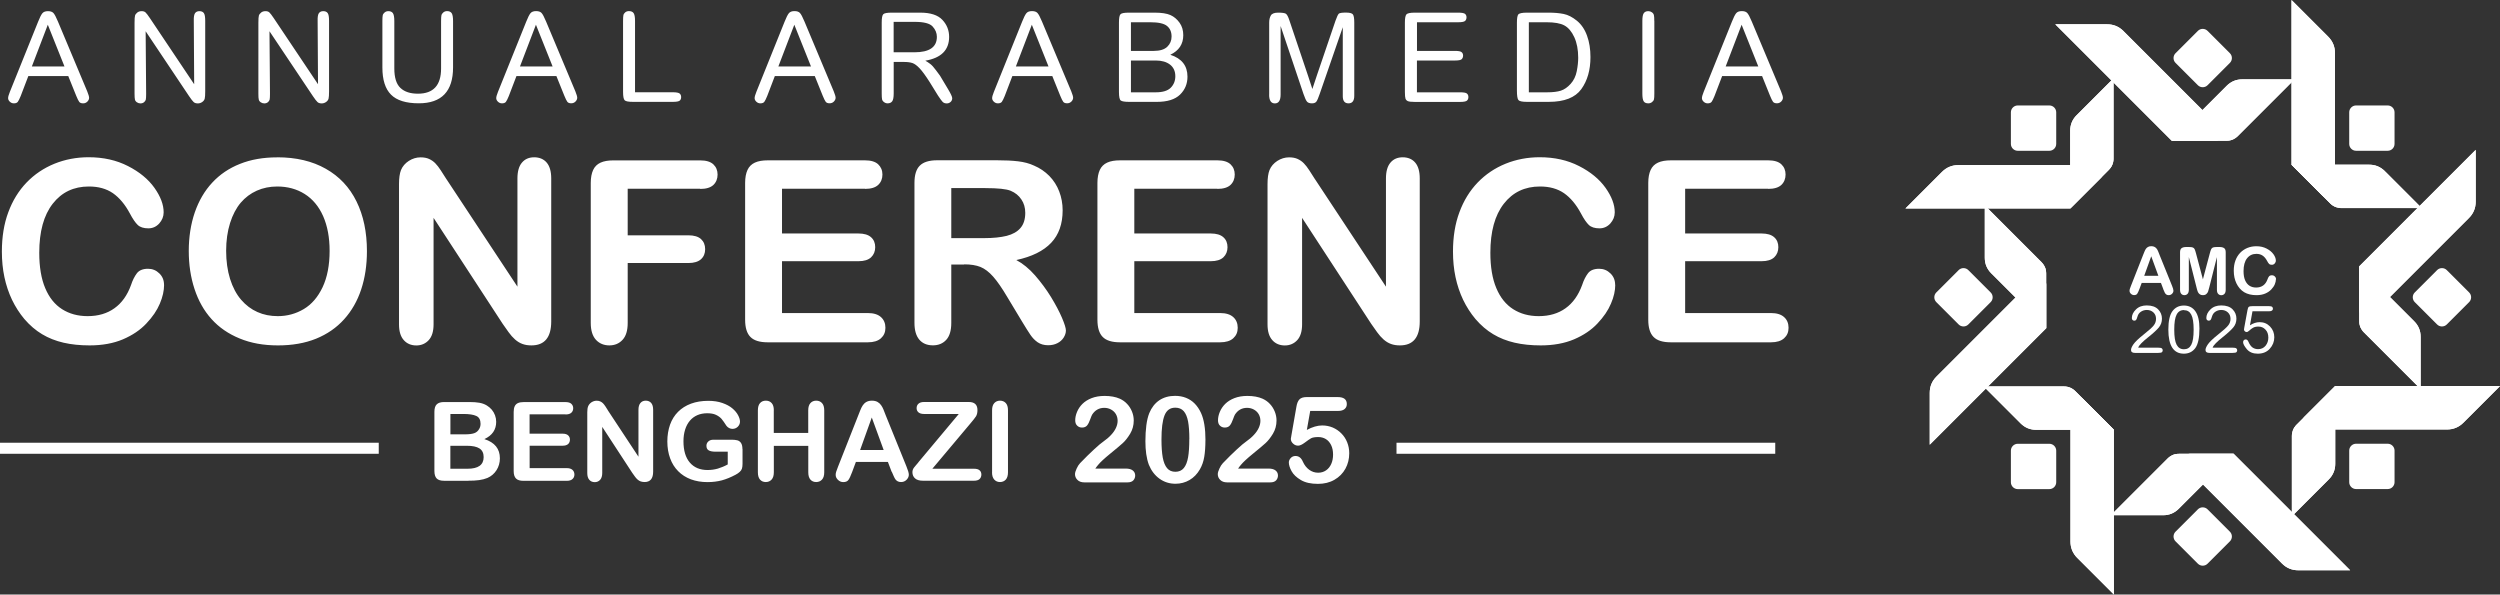 <?xml version="1.0" encoding="UTF-8"?><svg id="Layer_1" xmlns="http://www.w3.org/2000/svg" xmlns:xlink="http://www.w3.org/1999/xlink" viewBox="0 0 452.81 107.69"><rect x="0" y="0" width="452.81" height="107.69" fill="#333333" stroke="none"/><defs><clipPath id="clippath"><path d="M372.27,4.4h9.37c1.16,0,2.16.41,2.98,1.24l17.56,17.56c.39.39.5.95.29,1.47-.21.51-.69.83-1.24.83h-7.87l-21.09-21.09Z" clip-rule="evenodd" fill="#fff"/></clipPath><clipPath id="clippath-1"><path d="M345.12,37.76l6.63-6.63c.82-.82,1.82-1.23,2.98-1.23h24.84c.56,0,1.03.32,1.24.83.21.51.1,1.07-.29,1.47l-5.57,5.57h-29.83Z" clip-rule="evenodd" fill="#fff"/></clipPath><clipPath id="clippath-2"><path d="M349.52,80.54v-9.37c0-1.16.41-2.16,1.24-2.98l17.56-17.56c.39-.39.95-.5,1.47-.29.51.21.83.69.83,1.24v7.87l-21.09,21.09Z" clip-rule="evenodd" fill="#fff"/></clipPath><clipPath id="clippath-3"><path d="M382.88,107.69l-6.63-6.63c-.82-.82-1.24-1.82-1.24-2.98v-24.84c0-.56.32-1.03.83-1.24.51-.21,1.07-.1,1.47.29l5.57,5.57v29.83Z" clip-rule="evenodd" fill="#fff"/></clipPath><clipPath id="clippath-4"><path d="M425.66,103.29h-9.37c-1.16,0-2.16-.41-2.98-1.24l-17.56-17.56c-.39-.39-.5-.95-.29-1.47.21-.51.69-.83,1.24-.83h7.87l21.09,21.09Z" clip-rule="evenodd" fill="#fff"/></clipPath><clipPath id="clippath-5"><path d="M452.81,69.93l-6.63,6.63c-.82.82-1.82,1.23-2.98,1.23h-24.84c-.56,0-1.03-.32-1.24-.83-.21-.51-.1-1.07.29-1.47l5.57-5.57h29.83Z" clip-rule="evenodd" fill="#fff"/></clipPath><clipPath id="clippath-6"><path d="M448.41,27.15v9.37c0,1.16-.41,2.16-1.24,2.98l-17.56,17.56c-.39.39-.95.5-1.47.29-.51-.21-.83-.69-.83-1.24v-7.87l21.09-21.09Z" clip-rule="evenodd" fill="#fff"/></clipPath><clipPath id="clippath-7"><path d="M415.05,0l6.63,6.63c.82.82,1.24,1.82,1.24,2.98v24.84c0,.56-.32,1.03-.83,1.24-.51.21-1.07.1-1.47-.29l-5.57-5.57V0Z" clip-rule="evenodd" fill="#fff"/></clipPath><clipPath id="clippath-8"><path d="M415.6,14.37h-9.46c-1.1,0-2.05.39-2.83,1.17l-9.95,9.95h9.91c.81,0,1.5-.29,2.07-.86l10.26-10.26Z" clip-rule="evenodd" fill="#fff"/></clipPath><clipPath id="clippath-9"><path d="M382.82,14.17l-6.69,6.69c-.78.78-1.17,1.73-1.17,2.83v14.07l7-7c.57-.57.86-1.27.86-2.07v-14.51Z" clip-rule="evenodd" fill="#fff"/></clipPath><clipPath id="clippath-10"><path d="M359.49,37.21v9.46c0,1.1.39,2.05,1.17,2.83l9.95,9.95v-9.91c0-.81-.29-1.5-.86-2.07l-10.26-10.26Z" clip-rule="evenodd" fill="#fff"/></clipPath><clipPath id="clippath-11"><path d="M359.29,69.99l6.69,6.69c.78.78,1.73,1.17,2.83,1.17h14.07l-7-7c-.57-.57-1.27-.86-2.07-.86h-14.51Z" clip-rule="evenodd" fill="#fff"/></clipPath><clipPath id="clippath-12"><path d="M382.33,93.32h9.46c1.1,0,2.05-.39,2.83-1.17l9.95-9.95h-9.91c-.81,0-1.5.29-2.07.86l-10.26,10.26Z" clip-rule="evenodd" fill="#fff"/></clipPath><clipPath id="clippath-13"><path d="M415.11,93.52l6.69-6.69c.78-.78,1.17-1.73,1.17-2.83v-14.07l-7,7c-.57.57-.86,1.27-.86,2.07v14.51Z" clip-rule="evenodd" fill="#fff"/></clipPath><clipPath id="clippath-14"><path d="M438.44,70.48v-9.46c0-1.1-.39-2.05-1.17-2.83l-9.95-9.95v9.91c0,.81.29,1.5.86,2.07l10.26,10.26Z" clip-rule="evenodd" fill="#fff"/></clipPath><clipPath id="clippath-15"><path d="M438.64,37.69l-6.69-6.69c-.78-.78-1.73-1.17-2.83-1.17h-14.07l7,7c.57.57,1.27.86,2.07.86h14.51Z" clip-rule="evenodd" fill="#fff"/></clipPath><linearGradient id="linear-gradient" x1="-252.35" y1="228.97" x2="-253.98" y2="238.22" gradientTransform="translate(652.39 -212.16)" gradientUnits="userSpaceOnUse"><stop offset="0" stop-color="#fff"/><stop offset="1" stop-color="#000"/></linearGradient><mask id="mask" x="393.36" y="20.29" width="11.2" height="5.19" maskUnits="userSpaceOnUse"><rect x="393.36" y="20.29" width="11.2" height="5.19" fill="url(#linear-gradient)"/></mask><linearGradient id="linear-gradient-2" x1="-260.1" y1="226.55" x2="-254.71" y2="234.24" gradientTransform="translate(633.98 -199.89)" xlink:href="#linear-gradient"/><mask id="mask-1" x="374.95" y="29.62" width="7.71" height="8.13" maskUnits="userSpaceOnUse"><rect x="374.95" y="29.62" width="7.71" height="8.13" fill="url(#linear-gradient-2)"/></mask><linearGradient id="linear-gradient-3" x1="-262.52" y1="230.97" x2="-253.27" y2="232.6" gradientTransform="translate(624.44 -178.2)" xlink:href="#linear-gradient"/><mask id="mask-2" x="365.42" y="48.24" width="5.19" height="11.2" maskUnits="userSpaceOnUse"><rect x="365.42" y="48.24" width="5.19" height="11.2" fill="url(#linear-gradient-3)"/></mask><linearGradient id="linear-gradient-4" x1="-262" y1="238.72" x2="-254.31" y2="233.33" gradientTransform="translate(633.77 -159.79)" xlink:href="#linear-gradient"/><mask id="mask-3" x="374.75" y="70.14" width="8.13" height="7.71" maskUnits="userSpaceOnUse"><rect x="374.75" y="70.14" width="8.13" height="7.71" fill="url(#linear-gradient-4)"/></mask><linearGradient id="linear-gradient-5" x1="-254.5" y1="241.14" x2="-252.87" y2="231.89" gradientTransform="translate(652.39 -150.25)" xlink:href="#linear-gradient"/><mask id="mask-4" x="393.36" y="82.2" width="11.2" height="5.19" maskUnits="userSpaceOnUse"><rect x="393.36" y="82.2" width="11.2" height="5.19" fill="url(#linear-gradient-5)"/></mask><linearGradient id="linear-gradient-6" x1="-250.24" y1="240.62" x2="-255.63" y2="232.93" gradientTransform="translate(674.29 -159.59)" xlink:href="#linear-gradient"/><mask id="mask-5" x="415.26" y="69.93" width="7.71" height="8.13" maskUnits="userSpaceOnUse"><rect x="415.26" y="69.93" width="7.71" height="8.13" fill="url(#linear-gradient-6)"/></mask><linearGradient id="linear-gradient-7" x1="-250.35" y1="233.12" x2="-259.6" y2="231.49" gradientTransform="translate(686.35 -178.2)" xlink:href="#linear-gradient"/><mask id="mask-6" x="427.32" y="48.24" width="5.19" height="11.2" maskUnits="userSpaceOnUse"><rect x="427.32" y="48.24" width="5.19" height="11.2" fill="url(#linear-gradient-7)"/></mask><linearGradient id="linear-gradient-8" x1="-247.93" y1="228.86" x2="-255.62" y2="234.25" gradientTransform="translate(674.08 -200.1)" xlink:href="#linear-gradient"/><mask id="mask-7" x="415.05" y="29.83" width="8.13" height="7.71" maskUnits="userSpaceOnUse"><rect x="415.05" y="29.83" width="8.13" height="7.71" fill="url(#linear-gradient-8)"/></mask></defs><path d="M372.27,4.4h9.37c1.16,0,2.16.41,2.98,1.24l17.56,17.56c.39.39.5.95.29,1.47-.21.51-.69.83-1.24.83h-7.87l-21.09-21.09Z" fill="#fff" fill-rule="evenodd"/><g clip-path="url(#clippath)"><rect x="372.27" y="4.4" width="30.42" height="21.09" fill="#fff"/></g><path d="M345.12,37.76l6.63-6.63c.82-.82,1.82-1.23,2.98-1.23h24.84c.56,0,1.03.32,1.24.83.21.51.1,1.07-.29,1.47l-5.57,5.57h-29.83Z" fill="#fff" fill-rule="evenodd"/><g clip-path="url(#clippath-1)"><rect x="345.12" y="29.89" width="35.9" height="7.86" fill="#fff"/></g><path d="M349.52,80.54v-9.37c0-1.16.41-2.16,1.24-2.98l17.56-17.56c.39-.39.95-.5,1.47-.29.51.21.83.69.83,1.24v7.87l-21.09,21.09Z" fill="#fff" fill-rule="evenodd"/><g clip-path="url(#clippath-2)"><rect x="349.52" y="50.12" width="21.09" height="30.42" fill="#fff"/></g><path d="M382.88,107.69l-6.63-6.63c-.82-.82-1.24-1.82-1.24-2.98v-24.84c0-.56.32-1.03.83-1.24.51-.21,1.07-.1,1.47.29l5.57,5.57v29.83Z" fill="#fff" fill-rule="evenodd"/><g clip-path="url(#clippath-3)"><rect x="375.01" y="71.78" width="7.86" height="35.9" fill="#fff"/></g><path d="M425.66,103.29h-9.37c-1.16,0-2.16-.41-2.98-1.24l-17.56-17.56c-.39-.39-.5-.95-.29-1.47.21-.51.69-.83,1.24-.83h7.87l21.09,21.09Z" fill="#fff" fill-rule="evenodd"/><g clip-path="url(#clippath-4)"><rect x="395.24" y="82.2" width="30.42" height="21.09" fill="#fff"/></g><path d="M452.81,69.93l-6.63,6.63c-.82.82-1.82,1.23-2.98,1.23h-24.84c-.56,0-1.03-.32-1.24-.83-.21-.51-.1-1.07.29-1.47l5.57-5.57h29.83Z" fill="#fff" fill-rule="evenodd"/><g clip-path="url(#clippath-5)"><rect x="416.91" y="69.93" width="35.9" height="7.86" fill="#fff"/></g><path d="M448.41,27.15v9.37c0,1.16-.41,2.16-1.24,2.98l-17.56,17.56c-.39.39-.95.5-1.47.29-.51-.21-.83-.69-.83-1.24v-7.87l21.09-21.09Z" fill="#fff" fill-rule="evenodd"/><g clip-path="url(#clippath-6)"><rect x="427.32" y="27.15" width="21.09" height="30.42" fill="#fff"/></g><path d="M415.05,0l6.63,6.63c.82.82,1.24,1.82,1.24,2.98v24.84c0,.56-.32,1.03-.83,1.24-.51.21-1.07.1-1.47-.29l-5.57-5.57V0Z" fill="#fff" fill-rule="evenodd"/><g clip-path="url(#clippath-7)"><rect x="415.05" width="7.86" height="35.9" fill="#fff"/></g><path d="M415.6,14.37h-9.46c-1.1,0-2.05.39-2.83,1.17l-9.95,9.95h9.91c.81,0,1.5-.29,2.07-.86l10.26-10.26Z" fill="#fff" fill-rule="evenodd"/><g clip-path="url(#clippath-8)"><rect x="393.36" y="14.37" width="22.24" height="11.12" fill="#fff"/></g><path d="M382.82,14.17l-6.69,6.69c-.78.78-1.17,1.73-1.17,2.83v14.07l7-7c.57-.57.86-1.27.86-2.07v-14.51Z" fill="#fff" fill-rule="evenodd"/><g clip-path="url(#clippath-9)"><rect x="374.95" y="14.17" width="7.86" height="23.59" fill="#fff"/></g><path d="M359.49,37.21v9.46c0,1.1.39,2.05,1.17,2.83l9.95,9.95v-9.91c0-.81-.29-1.5-.86-2.07l-10.26-10.26Z" fill="#fff" fill-rule="evenodd"/><g clip-path="url(#clippath-10)"><rect x="359.49" y="37.21" width="11.12" height="22.24" fill="#fff"/></g><path d="M359.29,69.99l6.69,6.69c.78.78,1.73,1.17,2.83,1.17h14.07l-7-7c-.57-.57-1.27-.86-2.07-.86h-14.51Z" fill="#fff" fill-rule="evenodd"/><g clip-path="url(#clippath-11)"><rect x="359.29" y="69.99" width="23.59" height="7.86" fill="#fff"/></g><path d="M382.33,93.32h9.46c1.1,0,2.05-.39,2.83-1.17l9.95-9.95h-9.91c-.81,0-1.5.29-2.07.86l-10.26,10.26Z" fill="#fff" fill-rule="evenodd"/><g clip-path="url(#clippath-12)"><rect x="382.33" y="82.2" width="22.24" height="11.12" fill="#fff"/></g><path d="M415.11,93.52l6.69-6.69c.78-.78,1.17-1.73,1.17-2.83v-14.07l-7,7c-.57.57-.86,1.27-.86,2.07v14.51Z" fill="#fff" fill-rule="evenodd"/><g clip-path="url(#clippath-13)"><rect x="415.11" y="69.93" width="7.86" height="23.59" fill="#fff"/></g><path d="M438.44,70.48v-9.46c0-1.1-.39-2.05-1.17-2.83l-9.95-9.95v9.91c0,.81.29,1.5.86,2.07l10.26,10.26Z" fill="#fff" fill-rule="evenodd"/><g clip-path="url(#clippath-14)"><rect x="427.32" y="48.24" width="11.12" height="22.24" fill="#fff"/></g><path d="M438.64,37.69l-6.69-6.69c-.78-.78-1.73-1.17-2.83-1.17h-14.07l7,7c.57.57,1.27.86,2.07.86h14.51Z" fill="#fff" fill-rule="evenodd"/><g clip-path="url(#clippath-15)"><rect x="415.05" y="29.83" width="23.59" height="7.86" fill="#fff"/></g><g mask="url(#mask)"><path d="M398.34,20.51l-4.96,4.96h0s9.9.01,9.9.01c.47,0,.91-.1,1.3-.29l-4.49-4.49c-.47-.47-1.2-.53-1.74-.19" fill="#fff" fill-rule="evenodd"/></g><g mask="url(#mask-1)"><path d="M374.95,30.72v7.02h0s7-6.99,7-6.99c.33-.33.57-.71.71-1.13h-6.36c-.66,0-1.22.47-1.36,1.1" fill="#fff" fill-rule="evenodd"/></g><g mask="url(#mask-2)"><path d="M365.64,54.47l4.96,4.96h.01s0-9.89,0-9.89c0-.47-.1-.91-.29-1.3l-4.49,4.49c-.47.47-.53,1.2-.19,1.74" fill="#fff" fill-rule="evenodd"/></g><g mask="url(#mask-3)"><path d="M375.84,77.86h7.03s-7-7-7-7c-.33-.33-.71-.57-1.13-.71v6.36c0,.66.47,1.22,1.1,1.36" fill="#fff" fill-rule="evenodd"/></g><g mask="url(#mask-4)"><path d="M399.59,87.17l4.96-4.96h0s-9.9-.01-9.9-.01c-.47,0-.91.1-1.3.29l4.49,4.49c.47.47,1.2.53,1.74.19" fill="#fff" fill-rule="evenodd"/></g><g mask="url(#mask-5)"><path d="M422.98,76.97v-7.02h0s-7,6.99-7,6.99c-.33.33-.57.71-.71,1.13h6.36c.66,0,1.22-.47,1.36-1.1" fill="#fff" fill-rule="evenodd"/></g><g mask="url(#mask-6)"><path d="M432.29,53.21l-4.96-4.96h-.01s0,9.89,0,9.89c0,.47.1.91.29,1.3l4.49-4.49c.47-.47.53-1.2.19-1.74" fill="#fff" fill-rule="evenodd"/></g><g mask="url(#mask-7)"><path d="M422.09,29.83h-7.03s7,7,7,7c.33.33.71.57,1.13.71v-6.36c0-.66-.47-1.22-1.1-1.36" fill="#fff" fill-rule="evenodd"/></g><path d="M399.84,5.59l4.05,4.05c.48.48.48,1.27,0,1.75l-4.05,4.05c-.48.48-1.27.48-1.75,0l-4.05-4.05c-.48-.48-.48-1.27,0-1.75l4.05-4.05c.48-.48,1.27-.48,1.75,0" fill="#fff" fill-rule="evenodd"/><path d="M365.46,19.1h5.73c.68,0,1.24.56,1.24,1.24v5.73c0,.68-.56,1.24-1.24,1.24h-5.73c-.68,0-1.24-.56-1.24-1.24v-5.73c0-.68.56-1.24,1.24-1.24" fill="#fff" fill-rule="evenodd"/><path d="M350.71,52.97l4.05-4.05c.48-.48,1.27-.48,1.75,0l4.05,4.05c.48.48.48,1.27,0,1.75l-4.05,4.05c-.48.48-1.27.48-1.75,0l-4.05-4.05c-.48-.48-.48-1.27,0-1.75" fill="#fff" fill-rule="evenodd"/><path d="M364.22,87.35v-5.73c0-.68.56-1.24,1.24-1.24h5.73c.68,0,1.24.56,1.24,1.24v5.73c0,.68-.56,1.24-1.24,1.24h-5.73c-.68,0-1.24-.56-1.24-1.24" fill="#fff" fill-rule="evenodd"/><path d="M398.09,102.1l-4.05-4.05c-.48-.48-.48-1.27,0-1.75l4.05-4.05c.48-.48,1.27-.48,1.75,0l4.05,4.05c.48.48.48,1.27,0,1.75l-4.05,4.05c-.48.48-1.27.48-1.75,0" fill="#fff" fill-rule="evenodd"/><path d="M432.47,88.58h-5.73c-.68,0-1.24-.56-1.24-1.24v-5.73c0-.68.56-1.24,1.24-1.24h5.73c.68,0,1.24.56,1.24,1.24v5.73c0,.68-.56,1.24-1.24,1.24" fill="#fff" fill-rule="evenodd"/><path d="M447.22,54.72l-4.05,4.05c-.48.48-1.27.48-1.75,0l-4.05-4.05c-.48-.48-.48-1.27,0-1.75l4.05-4.05c.48-.48,1.27-.48,1.75,0l4.05,4.05c.48.48.48,1.27,0,1.75" fill="#fff" fill-rule="evenodd"/><path d="M433.71,20.34v5.73c0,.68-.56,1.24-1.24,1.24h-5.73c-.68,0-1.24-.56-1.24-1.24v-5.73c0-.68.56-1.24,1.24-1.24h5.73c.68,0,1.24.56,1.24,1.24" fill="#fff" fill-rule="evenodd"/><path d="M388.37,49.95h2.56l-1.29-3.53-1.27,3.53ZM391.81,52.33l-.41-1.08h-3.49l-.41,1.1c-.16.43-.3.72-.41.87-.11.15-.3.23-.55.23-.22,0-.41-.08-.58-.24-.17-.16-.25-.34-.25-.54,0-.12.02-.24.06-.36.04-.13.1-.3.19-.52l2.19-5.57c.06-.16.14-.35.23-.57.09-.23.18-.41.28-.56.1-.15.23-.27.39-.36.16-.09.36-.14.6-.14s.45.05.61.14c.16.09.29.21.39.35.1.14.18.3.25.47.07.17.16.39.26.66l2.24,5.53c.18.42.26.73.26.92s-.08.38-.25.55c-.17.17-.37.25-.6.25-.14,0-.25-.02-.35-.07-.1-.05-.18-.11-.25-.2-.07-.08-.14-.21-.21-.39-.08-.17-.14-.33-.2-.46Z" fill="#fff"/><path d="M397.83,52.01l-1.38-5.46v5.92c0,.33-.07.57-.22.74-.15.16-.34.25-.58.25s-.43-.08-.57-.24c-.15-.16-.22-.41-.22-.74v-6.78c0-.38.1-.63.29-.76.2-.13.46-.2.79-.2h.54c.32,0,.56.03.7.09.15.06.26.16.33.32.07.15.15.4.24.74l1.25,4.7,1.25-4.7c.09-.34.17-.59.24-.74.07-.15.18-.26.32-.32.15-.06.38-.09.7-.09h.54c.33,0,.59.07.79.2.19.13.29.38.29.76v6.78c0,.33-.07.57-.22.74-.15.16-.34.25-.58.25-.23,0-.42-.08-.57-.25-.15-.16-.22-.41-.22-.74v-5.92l-1.38,5.46c-.09.35-.16.61-.22.78-.06.16-.16.32-.31.45-.15.14-.36.21-.63.21-.2,0-.38-.04-.52-.13-.14-.09-.25-.2-.33-.34-.08-.14-.14-.29-.18-.45-.05-.17-.09-.34-.14-.52" fill="#fff"/><path d="M412.22,50.6c0,.27-.07.57-.2.89-.13.32-.35.63-.63.93-.29.31-.66.56-1.1.75-.45.19-.97.29-1.57.29-.45,0-.86-.04-1.23-.13-.37-.09-.71-.22-1.01-.4-.3-.18-.58-.42-.83-.71-.23-.27-.42-.57-.58-.9-.16-.33-.28-.69-.36-1.07-.08-.38-.12-.78-.12-1.21,0-.69.1-1.31.3-1.85.2-.55.49-1.01.86-1.4.38-.39.81-.68,1.32-.89.5-.2,1.04-.3,1.61-.3.69,0,1.31.14,1.85.42.54.28.96.62,1.25,1.03.29.41.43.79.43,1.15,0,.2-.07.37-.21.53-.14.15-.31.23-.51.23-.22,0-.39-.05-.5-.16-.11-.11-.24-.29-.37-.55-.23-.43-.49-.74-.8-.95-.31-.21-.68-.32-1.13-.32-.71,0-1.28.27-1.7.81-.42.54-.63,1.31-.63,2.31,0,.67.09,1.22.28,1.66.19.44.45.77.79.99.34.22.74.33,1.21.33.5,0,.92-.12,1.27-.37.35-.25.6-.61.78-1.09.07-.23.17-.41.28-.55.11-.14.28-.21.53-.21.21,0,.39.07.53.22.15.14.22.32.22.54" fill="#fff"/><path d="M387.29,62.97h3.56c.36,0,.59.04.7.12.11.08.17.2.17.35,0,.14-.04.25-.13.34-.09.09-.33.14-.73.14h-4.16c-.48,0-.72-.18-.72-.53,0-.27.15-.62.45-1.05.3-.43.92-1.02,1.86-1.77.94-.74,1.54-1.29,1.81-1.64.27-.34.41-.74.41-1.18,0-.49-.16-.87-.48-1.17-.32-.29-.72-.44-1.18-.44-.41,0-.76.11-1.08.32-.31.21-.52.5-.61.85-.1.35-.19.57-.27.65-.08.08-.19.12-.32.12-.12,0-.22-.04-.31-.12-.09-.08-.13-.2-.13-.35,0-.56.25-1.08.74-1.56.49-.49,1.15-.73,1.96-.73.91,0,1.6.24,2.06.71.46.47.69,1.03.69,1.68,0,.62-.19,1.15-.56,1.6-.38.45-1,1.03-1.88,1.73-1.1.87-1.72,1.51-1.85,1.9" fill="#fff"/><path d="M395.57,56.16c-.6,0-1.05.27-1.33.82-.29.54-.43,1.45-.43,2.73s.14,2.18.43,2.73c.29.55.73.82,1.33.82s1.04-.27,1.32-.81c.29-.54.43-1.45.43-2.73s-.14-2.19-.43-2.73c-.28-.54-.72-.81-1.32-.81M395.55,64.06c-1.87,0-2.81-1.46-2.81-4.36,0-1.56.25-2.68.75-3.35.5-.67,1.19-1.01,2.07-1.01s1.6.35,2.08,1.05c.49.7.73,1.74.73,3.11,0,1.69-.25,2.87-.75,3.55-.5.67-1.19,1.01-2.08,1.01Z" fill="#fff"/><path d="M400.78,62.97h3.56c.36,0,.59.04.7.12.11.08.17.2.17.35,0,.14-.04.25-.13.34-.09.09-.33.14-.73.14h-4.16c-.48,0-.72-.18-.72-.53,0-.27.15-.62.45-1.05.3-.43.92-1.02,1.86-1.77.94-.74,1.54-1.29,1.81-1.64.27-.34.41-.74.41-1.18,0-.49-.16-.87-.48-1.17-.32-.29-.72-.44-1.18-.44-.41,0-.76.11-1.08.32-.31.21-.51.5-.61.85-.1.35-.19.57-.27.65-.08.08-.19.12-.32.12-.12,0-.22-.04-.31-.12-.09-.08-.13-.2-.13-.35,0-.56.25-1.08.74-1.56.49-.49,1.15-.73,1.96-.73.91,0,1.6.24,2.06.71.46.47.69,1.03.69,1.68,0,.62-.19,1.15-.57,1.6-.38.45-1,1.03-1.88,1.73-1.1.87-1.72,1.51-1.85,1.9" fill="#fff"/><path d="M407.98,56.37l-.46,2.55c.59-.38,1.18-.57,1.75-.57.75,0,1.38.26,1.89.79.51.53.77,1.18.77,1.95s-.27,1.48-.82,2.08c-.54.6-1.27.89-2.18.89-.86,0-1.51-.27-1.97-.81-.45-.54-.68-.96-.68-1.28,0-.15.05-.27.14-.36s.2-.13.33-.13c.22,0,.38.14.5.43.21.49.46.83.74,1.03.29.2.62.3,1.01.3.56,0,1.01-.21,1.35-.62.33-.41.5-.9.5-1.47,0-.6-.17-1.09-.52-1.45-.34-.37-.77-.55-1.28-.55-.39,0-.71.07-.96.21-.24.14-.47.3-.66.49-.2.19-.37.29-.51.29-.12,0-.24-.05-.33-.14-.1-.09-.15-.2-.15-.32,0-.05.02-.17.05-.34l.58-3.16c.05-.33.14-.53.25-.61.11-.08.33-.12.65-.12h2.98c.29,0,.48.04.58.12.1.08.15.19.15.34,0,.31-.24.47-.72.47h-2.99Z" fill="#fff"/><path d="M242.36,74.43h-5.05l-.61,3.44c1-.54,1.93-.81,2.79-.81.68,0,1.31.13,1.91.38.59.26,1.11.61,1.55,1.06.45.45.8.98,1.05,1.6.25.62.38,1.28.38,1.99,0,1.03-.23,1.96-.69,2.8-.46.84-1.12,1.51-1.99,2.01-.86.5-1.86.74-3,.74-1.27,0-2.3-.23-3.09-.7-.79-.47-1.35-1-1.68-1.61-.33-.6-.49-1.13-.49-1.58,0-.28.12-.54.34-.79.23-.25.52-.37.87-.37.59,0,1.04.34,1.33,1.03.28.63.67,1.12,1.15,1.47.48.35,1.02.53,1.61.53.54,0,1.02-.14,1.43-.42.41-.28.73-.67.95-1.17.22-.49.33-1.06.33-1.69,0-.68-.12-1.26-.36-1.74-.24-.48-.56-.84-.96-1.08-.4-.24-.86-.36-1.35-.36-.61,0-1.04.08-1.31.22-.26.15-.64.41-1.13.78-.49.37-.9.56-1.22.56-.35,0-.66-.13-.92-.38-.27-.25-.4-.54-.4-.86,0-.04.04-.28.12-.72l.89-5.09c.1-.61.28-1.05.55-1.33.27-.28.71-.42,1.32-.42h5.61c1.1,0,1.65.42,1.65,1.27,0,.37-.13.67-.4.9-.27.23-.66.34-1.19.34M224.22,84.87h5.54c.55,0,.98.11,1.27.34.29.23.44.53.44.92,0,.34-.12.64-.34.88-.23.24-.58.36-1.05.36h-7.82c-.53,0-.95-.15-1.24-.44-.3-.29-.45-.64-.45-1.04,0-.25.09-.59.29-1.01.19-.42.4-.75.63-.99.94-.98,1.79-1.81,2.55-2.51.76-.7,1.3-1.16,1.62-1.37.58-.41,1.07-.82,1.45-1.24.39-.41.68-.84.88-1.27.2-.44.3-.86.3-1.28,0-.45-.11-.86-.32-1.22-.22-.36-.51-.63-.88-.83-.37-.2-.78-.3-1.22-.3-.93,0-1.66.41-2.19,1.22-.07.11-.19.4-.36.87-.17.48-.35.84-.56,1.1-.21.25-.51.38-.92.38-.36,0-.65-.12-.88-.35-.24-.23-.35-.55-.35-.96,0-.49.11-1,.33-1.53.22-.53.55-1.02.98-1.45.44-.43.99-.78,1.66-1.04.67-.26,1.45-.4,2.35-.4,1.08,0,2.01.17,2.77.51.5.23.94.54,1.31.94.38.4.67.86.88,1.38.21.52.32,1.06.32,1.62,0,.88-.22,1.68-.65,2.4-.44.72-.88,1.28-1.33,1.69-.45.41-1.21,1.05-2.28,1.92-1.07.87-1.8,1.55-2.19,2.03-.17.19-.34.42-.52.69ZM215.42,79.52c0-1.29-.08-2.36-.23-3.18-.16-.83-.42-1.45-.79-1.87-.37-.42-.88-.63-1.53-.63-.94,0-1.58.47-1.95,1.41-.37.94-.55,2.39-.55,4.35,0,1.33.08,2.42.23,3.27.16.85.42,1.49.79,1.93.37.44.87.65,1.5.65s1.16-.22,1.53-.68c.37-.45.62-1.1.77-1.94.15-.84.22-1.95.22-3.31ZM218.33,79.74c0,1.16-.07,2.16-.21,3-.14.84-.4,1.6-.79,2.27-.48.83-1.1,1.48-1.87,1.93-.77.45-1.62.68-2.55.68-1.07,0-2.04-.3-2.89-.91-.85-.61-1.49-1.45-1.93-2.52-.22-.59-.38-1.24-.48-1.95-.1-.71-.15-1.48-.15-2.31,0-1.07.06-2.03.17-2.89.11-.86.29-1.6.53-2.21.42-1.02,1.03-1.79,1.82-2.33.8-.53,1.75-.8,2.85-.8.73,0,1.39.12,1.99.36.6.24,1.12.58,1.57,1.04.45.46.83,1.02,1.14,1.69.54,1.17.81,2.82.81,4.96ZM198.36,84.87h5.54c.55,0,.98.11,1.27.34.29.23.44.53.44.92,0,.34-.12.64-.34.88-.23.24-.58.36-1.05.36h-7.82c-.53,0-.95-.15-1.24-.44-.3-.29-.45-.64-.45-1.04,0-.25.09-.59.29-1.01.19-.42.4-.75.63-.99.94-.98,1.79-1.81,2.55-2.51.76-.7,1.3-1.16,1.62-1.37.58-.41,1.07-.82,1.45-1.24.39-.41.68-.84.88-1.27.2-.44.3-.86.3-1.28,0-.45-.11-.86-.32-1.22-.22-.36-.51-.63-.88-.83-.37-.2-.78-.3-1.22-.3-.93,0-1.66.41-2.19,1.22-.07.11-.19.4-.36.87-.17.48-.35.84-.56,1.1-.21.25-.51.38-.92.38-.36,0-.65-.12-.88-.35-.24-.23-.35-.55-.35-.96,0-.49.11-1,.33-1.53.22-.53.55-1.02.98-1.45.44-.43.99-.78,1.66-1.04.67-.26,1.45-.4,2.35-.4,1.08,0,2.01.17,2.77.51.5.23.94.54,1.31.94.38.4.67.86.88,1.38.21.52.32,1.06.32,1.62,0,.88-.22,1.68-.65,2.4-.44.72-.88,1.28-1.33,1.69-.45.41-1.21,1.05-2.28,1.92-1.07.87-1.8,1.55-2.19,2.03-.17.19-.34.42-.52.69Z" fill="#fff"/><rect x="252.94" y="80.19" width="68.6" height="2" fill="#fff"/><path d="M179.69,85.55v-11.23c0-.58.13-1.02.4-1.31.27-.29.61-.44,1.03-.44s.78.14,1.05.43c.27.29.4.73.4,1.32v11.23c0,.59-.14,1.03-.4,1.32-.27.29-.62.44-1.05.44s-.76-.15-1.03-.44c-.27-.3-.41-.73-.41-1.32M166.33,83.74l7.33-8.76h-6.3c-.44,0-.77-.1-1-.29-.23-.2-.34-.45-.34-.77s.11-.6.34-.8c.22-.2.55-.31,1-.31h8.11c1.05,0,1.57.49,1.57,1.47,0,.47-.09.84-.26,1.12-.18.28-.53.73-1.06,1.35l-6.85,8.15h7.55c.45,0,.78.09,1,.28.22.18.33.44.33.77s-.11.61-.33.82c-.22.2-.55.3-1,.3h-9.26c-.63,0-1.1-.14-1.42-.42-.32-.28-.48-.66-.48-1.13,0-.16.03-.31.08-.45.05-.14.12-.27.21-.38.09-.12.21-.27.37-.45.16-.19.29-.35.41-.48ZM155.79,81.5h4.26l-2.15-5.88-2.11,5.88ZM161.5,85.46l-.68-1.79h-5.8l-.68,1.83c-.27.71-.49,1.2-.68,1.44-.19.25-.49.38-.92.38-.36,0-.68-.13-.96-.4-.28-.27-.42-.57-.42-.9,0-.2.03-.4.1-.6.07-.21.17-.49.32-.87l3.65-9.26c.11-.27.23-.58.38-.96.15-.38.3-.68.47-.93.17-.25.38-.45.65-.6.27-.15.6-.23,1-.23s.74.08,1.01.23c.27.15.48.35.65.59.17.24.31.5.42.77s.26.64.43,1.1l3.73,9.2c.29.7.44,1.21.44,1.53s-.14.63-.41.91c-.28.28-.61.41-1,.41-.23,0-.42-.04-.58-.12-.16-.08-.3-.19-.41-.33-.11-.14-.23-.36-.35-.64-.13-.29-.24-.54-.33-.76ZM140.15,74.32v4.09h6.24v-4.09c0-.58.13-1.02.4-1.31.26-.29.61-.44,1.04-.44s.78.14,1.05.43c.27.29.41.73.41,1.32v11.23c0,.59-.14,1.03-.41,1.32-.27.29-.62.44-1.05.44s-.78-.15-1.04-.44c-.26-.3-.39-.73-.39-1.32v-4.79h-6.24v4.79c0,.59-.14,1.03-.41,1.32-.27.29-.62.44-1.05.44s-.78-.15-1.04-.44c-.26-.3-.39-.73-.39-1.32v-11.23c0-.58.13-1.02.39-1.31.26-.29.6-.44,1.05-.44s.78.14,1.05.43c.27.29.4.73.4,1.32ZM134.49,81.28v2.73c0,.37-.04.65-.11.87-.07.22-.2.41-.4.59-.19.18-.44.35-.74.51-.86.46-1.69.8-2.49,1.02-.8.21-1.67.32-2.61.32-1.1,0-2.1-.17-3-.5-.9-.34-1.67-.83-2.3-1.47-.64-.64-1.13-1.42-1.46-2.33-.34-.92-.51-1.94-.51-3.06s.17-2.12.49-3.04c.33-.92.82-1.7,1.46-2.34.64-.64,1.42-1.13,2.34-1.47.92-.34,1.96-.51,3.13-.51.96,0,1.81.13,2.55.39.74.26,1.34.58,1.8.97.46.39.81.8,1.04,1.24.23.43.35.82.35,1.16,0,.36-.14.67-.4.93-.27.26-.59.39-.97.39-.21,0-.4-.05-.6-.15-.19-.1-.35-.23-.48-.4-.36-.56-.66-.98-.9-1.27-.25-.28-.58-.52-1-.72-.42-.2-.95-.29-1.6-.29s-1.27.12-1.79.35c-.52.23-.97.56-1.34,1-.37.44-.66.97-.86,1.61-.2.64-.3,1.34-.3,2.11,0,1.67.38,2.96,1.15,3.86.77.9,1.84,1.35,3.21,1.35.67,0,1.29-.09,1.88-.26.58-.18,1.18-.42,1.78-.75v-2.31h-2.23c-.54,0-.95-.08-1.22-.24-.28-.16-.41-.44-.41-.83,0-.32.12-.58.35-.79.23-.21.54-.31.94-.31h3.28c.4,0,.74.04,1.02.11.28.07.5.23.67.48.17.25.26.62.26,1.11ZM110.09,74.31l5.55,8.41v-8.49c0-.55.12-.96.36-1.24.24-.28.55-.42.96-.42s.74.14.98.41c.24.28.36.69.36,1.24v11.21c0,1.25-.52,1.88-1.55,1.88-.26,0-.49-.04-.7-.11-.21-.07-.4-.19-.58-.35-.18-.16-.35-.35-.5-.57-.16-.22-.31-.44-.47-.66l-5.42-8.3v8.35c0,.54-.13.96-.38,1.24-.26.28-.58.42-.98.42s-.74-.14-.98-.42c-.25-.28-.37-.69-.37-1.23v-11c0-.47.05-.83.16-1.1.12-.29.33-.53.61-.72.29-.18.59-.28.92-.28.26,0,.49.04.67.13.19.09.35.2.49.34.14.14.28.33.43.55.15.23.3.46.45.71ZM102.43,75.04h-6.51v3.51h5.99c.44,0,.77.1.99.3.22.2.33.46.33.78s-.11.59-.32.79c-.22.2-.54.31-.99.31h-5.99v4.06h6.73c.45,0,.8.11,1.03.32.23.21.35.49.35.84s-.12.61-.35.82c-.23.21-.57.32-1.03.32h-7.85c-.63,0-1.08-.14-1.35-.42-.28-.28-.42-.73-.42-1.35v-10.72c0-.42.06-.75.19-1.02.12-.26.32-.45.58-.57.26-.12.6-.18,1.01-.18h7.63c.46,0,.8.1,1.03.31.22.21.34.47.34.8s-.11.61-.34.82c-.22.2-.56.31-1.03.31ZM81.58,74.98v3.69h2.65c.72,0,1.27-.07,1.67-.21.4-.14.69-.4.9-.78.16-.27.24-.58.24-.91,0-.72-.26-1.2-.77-1.43-.51-.24-1.29-.36-2.34-.36h-2.35ZM84.58,80.74h-3.01v4.16h3.1c1.96,0,2.93-.7,2.93-2.11,0-.72-.25-1.24-.76-1.57-.5-.32-1.26-.48-2.27-.48ZM84.8,87.08h-4.36c-.63,0-1.08-.14-1.35-.42-.27-.28-.41-.73-.41-1.35v-10.72c0-.63.14-1.08.42-1.35.28-.28.72-.42,1.34-.42h4.62c.68,0,1.27.04,1.77.13.5.09.95.25,1.34.49.34.2.63.46.9.76.26.31.45.65.59,1.02.14.38.21.77.21,1.18,0,1.43-.71,2.47-2.14,3.13,1.88.6,2.81,1.76,2.81,3.48,0,.8-.21,1.52-.61,2.15-.41.64-.96,1.11-1.65,1.41-.44.18-.93.31-1.5.39-.56.08-1.23.11-1.98.11Z" fill="#fff"/><rect x="0" y="80.19" width="68.6" height="2" fill="#fff"/><path d="M320.26,34.19h-15.04v8.1h13.85c1.02,0,1.78.23,2.28.68.51.45.75,1.06.75,1.8s-.25,1.36-.74,1.83c-.5.47-1.26.71-2.29.71h-13.85v9.39h15.55c1.05,0,1.84.25,2.37.73.54.48.81,1.14.81,1.94s-.27,1.41-.81,1.9c-.53.48-1.32.73-2.37.73h-18.14c-1.45,0-2.49-.32-3.13-.97-.64-.64-.96-1.69-.96-3.12v-24.78c0-.96.15-1.74.43-2.35.28-.61.73-1.05,1.34-1.33.61-.28,1.38-.41,2.33-.41h17.63c1.07,0,1.86.24,2.37.71.51.48.77,1.1.77,1.86s-.26,1.41-.77,1.89c-.51.47-1.3.71-2.37.71M292.56,51.59c0,1.05-.25,2.19-.78,3.41-.51,1.22-1.33,2.42-2.44,3.59-1.1,1.18-2.52,2.13-4.24,2.87-1.73.73-3.74,1.1-6.03,1.1-1.73,0-3.31-.16-4.74-.49-1.42-.33-2.72-.84-3.88-1.54-1.16-.69-2.23-1.61-3.21-2.75-.87-1.04-1.61-2.19-2.23-3.47-.61-1.28-1.07-2.65-1.38-4.11-.31-1.46-.46-3-.46-4.63,0-2.65.38-5.03,1.16-7.12.77-2.1,1.88-3.9,3.31-5.39,1.44-1.49,3.12-2.62,5.06-3.41,1.93-.78,4-1.17,6.18-1.17,2.67,0,5.04.53,7.13,1.6,2.08,1.06,3.68,2.38,4.79,3.94,1.11,1.57,1.67,3.04,1.67,4.44,0,.77-.28,1.43-.81,2.03-.54.58-1.19.87-1.96.87-.85,0-1.5-.21-1.92-.61-.43-.41-.91-1.1-1.43-2.09-.87-1.63-1.9-2.85-3.07-3.67-1.18-.81-2.62-1.21-4.35-1.21-2.75,0-4.93,1.04-6.55,3.12-1.63,2.09-2.44,5.05-2.44,8.89,0,2.56.36,4.7,1.08,6.4.71,1.7,1.73,2.97,3.05,3.81,1.32.84,2.86,1.26,4.63,1.26,1.92,0,3.54-.48,4.86-1.43,1.33-.95,2.32-2.35,3-4.2.28-.87.64-1.57,1.06-2.13.41-.54,1.09-.82,2.02-.82.8,0,1.48.28,2.05.84.57.55.85,1.24.85,2.06ZM238.2,32.49l12.83,19.43v-19.61c0-1.27.28-2.23.82-2.86.54-.64,1.28-.96,2.21-.96s1.71.31,2.26.95c.55.64.83,1.6.83,2.87v25.91c0,2.89-1.2,4.34-3.59,4.34-.6,0-1.14-.08-1.62-.26-.48-.17-.93-.45-1.34-.81-.42-.38-.81-.81-1.17-1.32-.36-.5-.72-1.01-1.08-1.53l-12.51-19.18v19.29c0,1.26-.29,2.21-.87,2.85-.59.64-1.34.97-2.26.97s-1.7-.32-2.27-.97c-.58-.65-.86-1.6-.86-2.85v-25.41c0-1.08.12-1.93.36-2.54.28-.68.76-1.23,1.42-1.66.66-.42,1.37-.64,2.13-.64.61,0,1.12.1,1.54.29.43.2.81.46,1.13.79.32.33.65.75.99,1.28.34.52.69,1.07,1.05,1.64ZM220.49,34.19h-15.04v8.1h13.85c1.02,0,1.78.23,2.28.68.51.45.75,1.06.75,1.8s-.25,1.36-.74,1.83c-.5.47-1.26.71-2.29.71h-13.85v9.39h15.55c1.05,0,1.84.25,2.37.73.54.48.81,1.14.81,1.94s-.27,1.41-.81,1.9c-.53.48-1.32.73-2.37.73h-18.14c-1.45,0-2.49-.32-3.13-.97-.64-.64-.96-1.69-.96-3.12v-24.78c0-.96.15-1.74.43-2.35.28-.61.73-1.05,1.34-1.33.61-.28,1.38-.41,2.33-.41h17.63c1.07,0,1.86.24,2.37.71.51.48.77,1.1.77,1.86s-.26,1.41-.77,1.89c-.51.47-1.3.71-2.37.71ZM178.46,34.06h-6.16v9.07h5.98c1.6,0,2.95-.14,4.05-.41,1.09-.28,1.93-.75,2.5-1.42.58-.67.87-1.59.87-2.75,0-.92-.23-1.73-.7-2.42-.46-.7-1.1-1.22-1.93-1.57-.77-.33-2.31-.49-4.6-.49ZM174.64,47.91h-2.34v10.57c0,1.4-.31,2.42-.92,3.08-.61.66-1.42.99-2.4.99-1.07,0-1.9-.35-2.48-1.04-.58-.69-.87-1.7-.87-3.03v-25.36c0-1.43.32-2.48.97-3.12.64-.64,1.69-.97,3.12-.97h10.86c1.5,0,2.78.06,3.84.19,1.07.13,2.03.38,2.88.78,1.04.44,1.95,1.06,2.75,1.86.79.81,1.4,1.76,1.8,2.82.41,1.07.62,2.21.62,3.41,0,2.46-.69,4.42-2.08,5.89-1.39,1.47-3.49,2.51-6.31,3.12,1.18.63,2.32,1.56,3.4,2.79,1.07,1.23,2.04,2.54,2.89,3.92.84,1.39,1.5,2.63,1.98,3.75.47,1.11.71,1.88.71,2.3s-.14.86-.41,1.29c-.28.43-.65.77-1.14,1.01-.48.25-1.04.37-1.67.37-.74,0-1.37-.18-1.89-.53-.51-.35-.94-.8-1.31-1.34-.37-.54-.87-1.34-1.5-2.38l-2.68-4.45c-.96-1.63-1.82-2.87-2.57-3.72-.76-.86-1.53-1.44-2.31-1.76-.77-.31-1.76-.47-2.94-.47ZM156.68,34.19h-15.04v8.1h13.85c1.02,0,1.78.23,2.28.68.51.45.75,1.06.75,1.8s-.25,1.36-.74,1.83c-.5.47-1.26.71-2.29.71h-13.85v9.39h15.55c1.05,0,1.84.25,2.37.73.54.48.81,1.14.81,1.94s-.27,1.41-.81,1.9c-.53.48-1.32.73-2.37.73h-18.14c-1.45,0-2.49-.32-3.13-.97-.64-.64-.96-1.69-.96-3.12v-24.78c0-.96.15-1.74.43-2.35.28-.61.73-1.05,1.34-1.33.61-.28,1.38-.41,2.32-.41h17.63c1.07,0,1.86.24,2.37.71.51.48.78,1.1.78,1.86s-.26,1.41-.78,1.89c-.51.47-1.3.71-2.37.71ZM126.84,34.19h-13.15v8.43h11c1.01,0,1.78.23,2.28.68.5.46.75,1.07.75,1.83s-.25,1.37-.76,1.83c-.51.45-1.27.68-2.27.68h-11v10.85c0,1.38-.31,2.4-.94,3.07-.62.67-1.42,1-2.39,1s-1.8-.34-2.42-1.01c-.62-.68-.94-1.7-.94-3.05v-25.36c0-.96.15-1.74.43-2.35.28-.61.73-1.05,1.34-1.33.61-.28,1.38-.41,2.32-.41h15.74c1.07,0,1.86.24,2.37.71.51.48.77,1.1.77,1.86s-.26,1.41-.77,1.89c-.51.47-1.3.71-2.37.71ZM80.89,32.49l12.83,19.43v-19.61c0-1.27.28-2.23.82-2.86.54-.64,1.28-.96,2.21-.96s1.71.31,2.26.95c.55.64.83,1.6.83,2.87v25.91c0,2.89-1.2,4.34-3.59,4.34-.6,0-1.14-.08-1.62-.26-.48-.17-.93-.45-1.34-.81-.42-.38-.81-.81-1.17-1.32-.36-.5-.72-1.01-1.08-1.53l-12.51-19.18v19.29c0,1.26-.29,2.21-.87,2.85-.59.64-1.34.97-2.26.97s-1.7-.32-2.27-.97c-.58-.65-.86-1.6-.86-2.85v-25.41c0-1.08.12-1.93.36-2.54.28-.68.76-1.23,1.42-1.66.66-.42,1.37-.64,2.13-.64.61,0,1.12.1,1.54.29.43.2.81.46,1.13.79.32.33.65.75.99,1.28.34.52.69,1.07,1.05,1.64ZM59.7,45.43c0-2.41-.39-4.5-1.17-6.28-.78-1.76-1.9-3.1-3.34-4.01-1.44-.91-3.11-1.36-4.98-1.36-1.33,0-2.56.25-3.69.75-1.14.51-2.11,1.24-2.92,2.19-.81.96-1.46,2.19-1.93,3.68-.47,1.5-.71,3.17-.71,5.03s.24,3.57.71,5.09c.48,1.51,1.14,2.77,2,3.77.86,1,1.85,1.74,2.96,2.23,1.12.5,2.34.74,3.68.74,1.71,0,3.28-.43,4.71-1.28,1.43-.85,2.56-2.17,3.41-3.96.84-1.78,1.27-3.98,1.27-6.59ZM50.21,28.49c3.42,0,6.35.69,8.8,2.08,2.45,1.38,4.3,3.35,5.56,5.91,1.26,2.56,1.89,5.56,1.89,9,0,2.55-.35,4.86-1.04,6.94-.69,2.09-1.72,3.89-3.1,5.42-1.38,1.53-3.07,2.69-5.08,3.51-2.01.81-4.3,1.21-6.9,1.21s-4.89-.41-6.92-1.25c-2.04-.83-3.74-2-5.1-3.51-1.37-1.51-2.39-3.33-3.09-5.46-.7-2.13-1.04-4.43-1.04-6.9s.36-4.85,1.09-6.97c.73-2.11,1.78-3.91,3.16-5.39,1.37-1.48,3.05-2.62,5.03-3.4,1.97-.79,4.22-1.18,6.74-1.18ZM29.72,51.59c0,1.05-.25,2.19-.77,3.41-.51,1.22-1.33,2.42-2.44,3.59-1.1,1.18-2.52,2.13-4.24,2.87-1.73.73-3.74,1.1-6.03,1.1-1.73,0-3.31-.16-4.74-.49-1.42-.33-2.72-.84-3.88-1.54-1.16-.69-2.23-1.61-3.21-2.75-.87-1.04-1.61-2.19-2.23-3.47-.61-1.28-1.07-2.65-1.38-4.11-.31-1.46-.46-3-.46-4.63,0-2.65.38-5.03,1.16-7.12.77-2.1,1.88-3.9,3.31-5.39,1.44-1.49,3.12-2.62,5.06-3.41,1.93-.78,4-1.17,6.18-1.17,2.67,0,5.04.53,7.13,1.6,2.08,1.06,3.68,2.38,4.79,3.94,1.11,1.57,1.67,3.04,1.67,4.44,0,.77-.28,1.43-.81,2.03-.54.58-1.19.87-1.96.87-.85,0-1.5-.21-1.92-.61-.43-.41-.91-1.1-1.43-2.09-.87-1.63-1.9-2.85-3.07-3.67-1.18-.81-2.62-1.21-4.35-1.21-2.75,0-4.93,1.04-6.55,3.12-1.63,2.09-2.44,5.05-2.44,8.89,0,2.56.36,4.7,1.08,6.4.71,1.7,1.73,2.97,3.05,3.81,1.32.84,2.86,1.26,4.63,1.26,1.92,0,3.54-.48,4.86-1.43,1.33-.95,2.33-2.35,3-4.2.28-.87.64-1.57,1.06-2.13.41-.54,1.09-.82,2.02-.82.8,0,1.48.28,2.05.84.57.55.85,1.24.85,2.06Z" fill="#fff"/><path d="M312.56,12.04h5.91l-3.02-7.56-2.89,7.56ZM319.14,13.78h-7.22l-1.38,3.61c-.21.52-.39.87-.53,1.06-.14.18-.38.27-.71.27-.28,0-.52-.1-.73-.3-.21-.2-.31-.41-.31-.65s.11-.61.32-1.14l5.11-12.7c.29-.74.55-1.25.76-1.52.21-.27.56-.4,1.03-.4.44,0,.77.11.98.33.21.22.49.74.83,1.56l5.3,12.64c.23.56.34.96.34,1.17,0,.24-.11.47-.31.68-.21.21-.47.32-.77.32-.33,0-.58-.09-.71-.27-.14-.18-.32-.55-.55-1.11l-1.44-3.57ZM299.64,3.8v13.14c0,.52-.02.87-.07,1.06-.04.19-.17.35-.36.5-.2.15-.41.22-.65.22-.41,0-.69-.12-.85-.37-.16-.25-.24-.72-.24-1.41V3.8c0-.72.09-1.2.27-1.43.18-.24.45-.35.81-.35.24,0,.45.07.65.21.2.14.32.32.36.51.05.2.07.55.07,1.06ZM276.91,4.03v12.69h3.32c1.03,0,1.85-.1,2.48-.3.62-.2,1.21-.61,1.77-1.23.56-.62.93-1.38,1.11-2.3.18-.91.26-1.72.26-2.42,0-1.47-.24-2.72-.71-3.74-.47-1.02-1.07-1.73-1.79-2.12-.71-.39-1.79-.58-3.23-.58h-3.21ZM280.52,18.45h-3.95c-.85,0-1.37-.11-1.55-.33-.18-.23-.27-.8-.27-1.74V4.09c0-.75.08-1.24.24-1.46.16-.22.69-.34,1.59-.34h3.93c1.01,0,1.91.08,2.71.24.79.16,1.59.57,2.4,1.23.8.66,1.42,1.56,1.83,2.71.42,1.15.62,2.44.62,3.88,0,2.33-.55,4.26-1.66,5.8-1.11,1.53-3.07,2.3-5.88,2.3ZM256.65,4.03v5.19h6.9c.6,0,.99.07,1.17.22.19.15.28.36.28.64,0,.24-.08.45-.23.62-.15.17-.56.26-1.23.26h-6.9v5.76h7.83c.63,0,1.04.07,1.22.22.18.15.27.36.27.64s-.09.5-.27.65c-.18.15-.59.23-1.23.23h-8.19c-.64,0-1.06-.05-1.27-.14-.21-.09-.35-.24-.43-.44-.07-.21-.11-.61-.11-1.23V4.09c0-.77.09-1.26.27-1.48.18-.21.69-.32,1.53-.32h7.88c.62,0,1.03.08,1.21.22.18.15.27.36.27.63s-.09.5-.27.66c-.18.15-.59.23-1.22.23h-7.52ZM229.88,17.13V4.09c0-.52.1-.94.3-1.29.2-.34.64-.51,1.31-.51.72,0,1.19.06,1.4.19.21.13.43.53.65,1.21l3.38,10.04.78,2.39.86-2.59,3.33-9.78c.26-.73.46-1.15.61-1.28.15-.12.57-.19,1.26-.19s1.13.11,1.29.34c.16.23.24.71.24,1.46v13.26c0,.92-.35,1.38-1.04,1.38s-1.04-.43-1.04-1.29V4.93l-4.18,12.08c-.24.71-.44,1.17-.6,1.39-.16.21-.43.32-.8.32-.41,0-.71-.1-.89-.3-.18-.2-.4-.67-.65-1.41l-4.14-12.3v12.41c0,1.07-.35,1.61-1.04,1.61s-1.04-.53-1.04-1.59ZM209.35,10.96h-4.51v5.76h4.51c1.25,0,2.15-.28,2.7-.83.55-.56.83-1.25.83-2.08,0-.91-.32-1.61-.96-2.11-.64-.49-1.5-.74-2.57-.74ZM204.84,4.03v5.19h4.13c1.11,0,1.93-.25,2.45-.75.52-.5.78-1.12.78-1.86,0-.82-.27-1.46-.83-1.91-.55-.45-1.56-.67-3.03-.67h-3.5ZM209.52,18.45h-5.04c-.74,0-1.22-.08-1.46-.23-.24-.15-.35-.68-.35-1.58V4.09c0-.82.09-1.33.29-1.52.19-.19.7-.28,1.52-.28h4.65c1.26,0,2.22.15,2.87.44.65.29,1.2.76,1.65,1.39.45.63.67,1.38.67,2.25,0,1.62-.78,2.8-2.35,3.55,2.08.67,3.11,1.99,3.11,3.97,0,1.29-.45,2.37-1.35,3.25-.91.88-2.31,1.31-4.21,1.31ZM184,12.04h5.91l-3.02-7.56-2.89,7.56ZM190.58,13.78h-7.22l-1.38,3.61c-.21.52-.39.87-.53,1.06-.14.18-.38.27-.71.27-.28,0-.52-.1-.73-.3-.21-.2-.31-.41-.31-.65s.11-.61.32-1.14l5.11-12.7c.29-.74.55-1.25.76-1.52.21-.27.56-.4,1.03-.4.44,0,.77.11.98.33.21.22.49.74.83,1.56l5.3,12.64c.23.56.34.96.34,1.17,0,.24-.11.47-.31.68-.21.21-.47.32-.77.32-.34,0-.58-.09-.71-.27-.14-.18-.32-.55-.55-1.11l-1.44-3.57ZM165.7,3.96h-3.84v5.51h3.77c2.7,0,4.06-.93,4.06-2.8,0-.68-.26-1.31-.77-1.87-.51-.56-1.59-.84-3.23-.84ZM161.87,11.2v5.71c0,.73-.09,1.21-.28,1.45-.18.24-.46.36-.83.36-.24,0-.45-.08-.65-.23-.2-.15-.32-.33-.35-.52-.04-.19-.06-.55-.06-1.05V4.09c0-.82.09-1.33.29-1.52.19-.19.7-.28,1.52-.28h5.17c1.86,0,3.2.44,4.01,1.31.82.87,1.22,1.9,1.22,3.08,0,2.38-1.44,3.82-4.31,4.31.31.18.61.37.89.59.29.21.64.6,1.06,1.17.42.57.66.89.71.96l1.47,2.46c.49.82.74,1.36.74,1.62,0,.27-.1.49-.29.67-.2.18-.43.27-.7.27-.31,0-.55-.09-.73-.26-.17-.17-.46-.56-.86-1.17l-1.52-2.46c-.72-1.13-1.32-1.95-1.8-2.46-.48-.51-.92-.83-1.3-.96-.39-.13-.89-.2-1.51-.2h-1.9ZM140.98,12.04h5.91l-3.02-7.56-2.89,7.56ZM147.56,13.78h-7.22l-1.38,3.61c-.21.52-.39.87-.53,1.06-.14.18-.38.27-.71.27-.28,0-.52-.1-.73-.3-.21-.2-.31-.41-.31-.65s.11-.61.32-1.14l5.11-12.7c.29-.74.55-1.25.76-1.52.21-.27.56-.4,1.03-.4.44,0,.77.11.98.33.21.22.49.74.83,1.56l5.3,12.64c.23.56.34.96.34,1.17,0,.24-.11.47-.31.68-.21.21-.47.32-.77.32-.33,0-.58-.09-.71-.27-.14-.18-.32-.55-.55-1.11l-1.44-3.57ZM115.02,16.71h6.84c.64,0,1.05.08,1.24.23.18.15.27.37.27.65,0,.27-.08.48-.25.63-.17.15-.59.23-1.26.23h-7.2c-.82,0-1.33-.09-1.52-.29-.19-.19-.29-.7-.29-1.52V3.8c0-.49.02-.84.06-1.03.03-.2.15-.37.33-.53.18-.15.41-.23.67-.23.4,0,.68.12.85.36.17.24.26.71.26,1.42v12.91ZM94.18,12.04h5.91l-3.02-7.56-2.89,7.56ZM100.76,13.78h-7.22l-1.38,3.61c-.21.52-.39.87-.53,1.06-.14.18-.38.27-.71.27-.28,0-.52-.1-.73-.3-.21-.2-.31-.41-.31-.65s.11-.61.32-1.14l5.11-12.7c.29-.74.55-1.25.76-1.52.21-.27.56-.4,1.03-.4.44,0,.77.11.98.33.21.22.49.74.83,1.56l5.3,12.64c.23.56.34.96.34,1.17,0,.24-.11.47-.31.68-.21.21-.47.32-.77.32-.33,0-.58-.09-.71-.27-.14-.18-.32-.55-.55-1.11l-1.44-3.57ZM71.42,3.82v8.57c0,1.67.37,2.85,1.11,3.54.74.7,1.79,1.04,3.17,1.04,2.79,0,4.19-1.52,4.19-4.56V3.82c0-.49.02-.84.06-1.03.04-.2.16-.38.35-.54.19-.16.42-.24.68-.24.37,0,.64.12.82.36.17.24.26.72.26,1.44v8.4c0,4.33-2.07,6.5-6.21,6.5-2.31,0-3.99-.52-5.03-1.57-1.04-1.04-1.56-2.68-1.56-4.91V3.82c0-.49.02-.84.06-1.03.03-.19.15-.37.34-.53.19-.16.42-.24.68-.24.38,0,.65.12.82.36.17.24.26.72.26,1.44ZM57.6,15.24l-.07-11.48c-.02-.68.06-1.14.23-1.38.18-.24.44-.36.78-.36.38,0,.65.12.81.35.17.23.25.7.25,1.39v12.77c0,.65-.03,1.1-.09,1.34-.06.23-.21.44-.46.61-.24.17-.51.25-.79.25-.32,0-.58-.08-.76-.25-.18-.17-.46-.52-.82-1.06l-7.87-11.76.09,11.33c0,.52-.02.87-.06,1.05-.05.18-.15.34-.33.48-.18.14-.39.21-.64.21-.23,0-.44-.07-.64-.2-.2-.14-.32-.3-.36-.5-.05-.2-.07-.54-.07-1.04V4.12c0-.67.03-1.1.09-1.3.06-.2.2-.38.41-.55.21-.17.48-.25.79-.25s.54.08.7.23c.17.15.43.5.79,1.03l8.01,11.96ZM35.17,15.24l-.07-11.48c-.02-.68.06-1.14.23-1.38.18-.24.44-.36.78-.36.38,0,.65.12.81.35.17.23.25.7.25,1.39v12.77c0,.65-.03,1.1-.09,1.34-.06.23-.21.44-.46.61-.24.17-.51.25-.79.25-.32,0-.58-.08-.76-.25-.18-.17-.46-.52-.82-1.06l-7.87-11.76.09,11.33c0,.52-.02.87-.06,1.05-.05.18-.15.34-.33.48-.18.14-.39.21-.64.21-.23,0-.44-.07-.64-.2-.2-.14-.32-.3-.36-.5-.04-.2-.07-.54-.07-1.04V4.12c0-.67.03-1.1.09-1.3.06-.2.2-.38.41-.55.21-.17.48-.25.79-.25s.54.08.7.23c.17.15.43.5.79,1.03l8.01,11.96ZM5.77,12.04h5.91l-3.02-7.56-2.89,7.56ZM12.35,13.78h-7.22l-1.38,3.61c-.21.52-.39.87-.53,1.06-.14.18-.38.27-.71.27-.28,0-.52-.1-.73-.3-.21-.2-.31-.41-.31-.65s.11-.61.32-1.14L6.9,3.94c.29-.74.55-1.25.76-1.52.21-.27.56-.4,1.03-.4.44,0,.77.11.98.33.21.22.49.74.83,1.56l5.3,12.64c.23.56.34.96.34,1.17,0,.24-.11.47-.31.68-.21.21-.47.32-.77.32-.33,0-.58-.09-.71-.27-.14-.18-.32-.55-.55-1.11l-1.44-3.57Z" fill="#fff"/></svg>